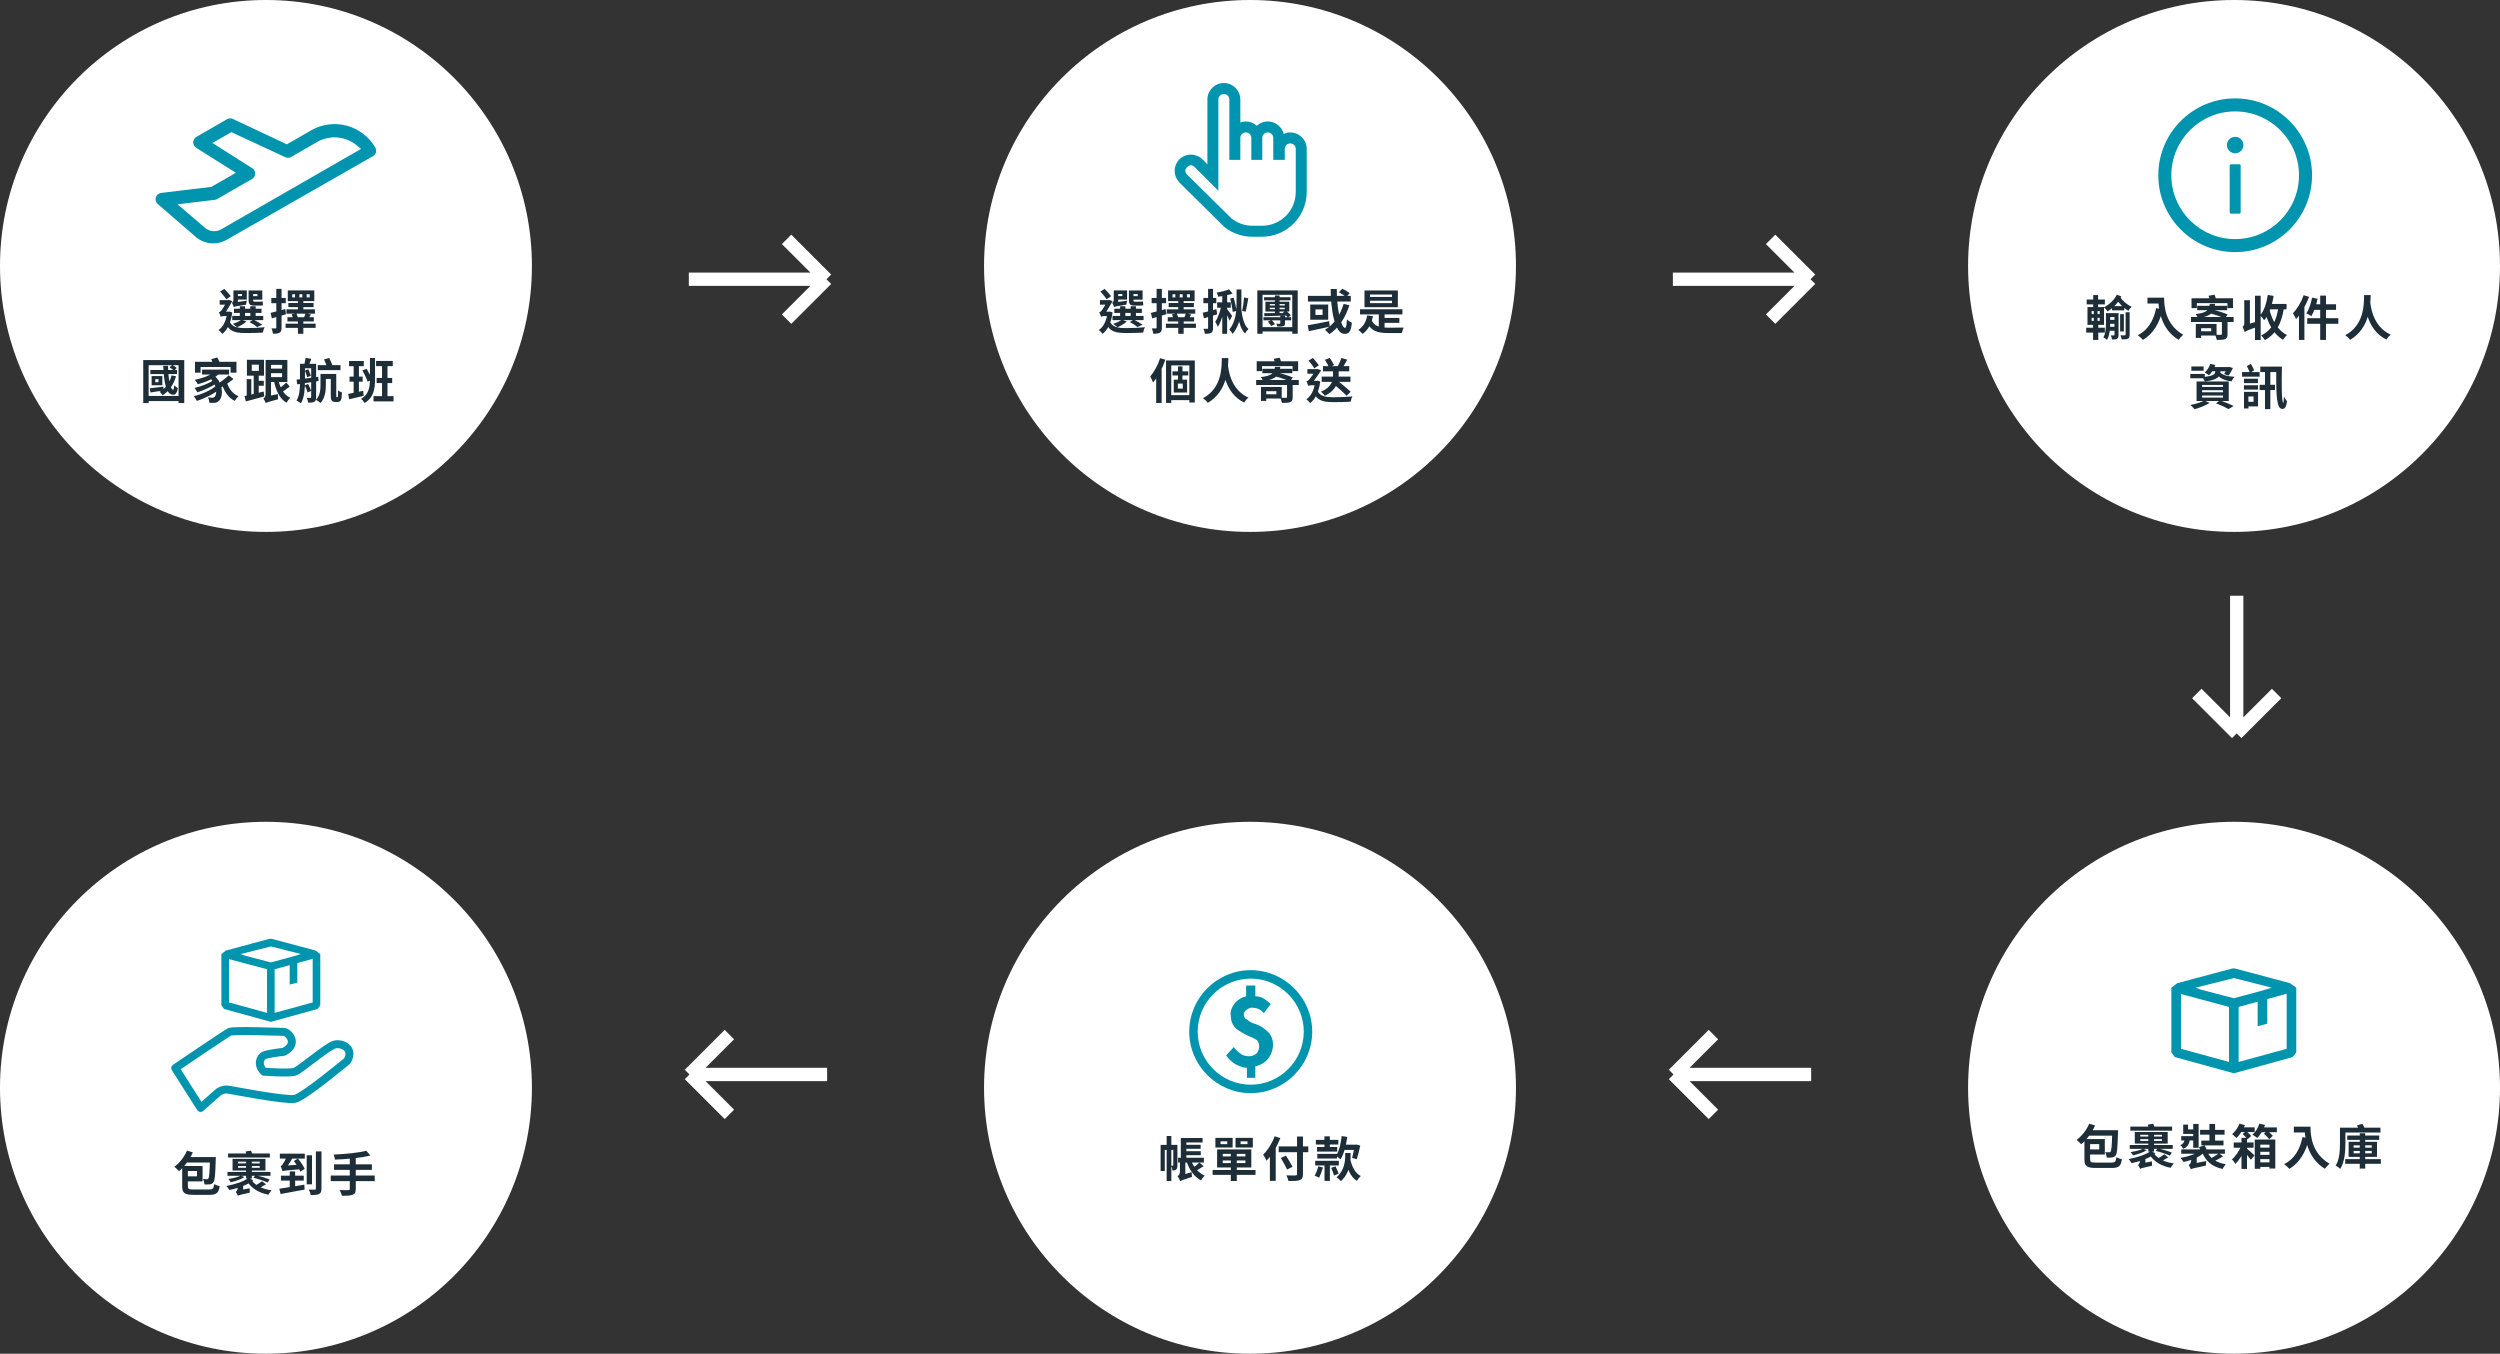 <svg width="940" height="509" viewBox="0 0 940 509" fill="none" xmlns="http://www.w3.org/2000/svg">
<rect x="0" y="0" width="940" height="509" fill="#333333" stroke="none"/>
<path d="M259 104.998H310.756M310.756 104.998L295.754 90M310.756 104.998L295.754 120" stroke="white" stroke-width="5"/>
<path d="M629 104.998H680.756M680.756 104.998L665.754 90M680.756 104.998L665.754 120" stroke="white" stroke-width="5"/>
<circle cx="470" cy="100" r="100" fill="white"/>
<path d="M418.984 116.096V117.662H429.334V116.096H418.984ZM418.318 118.796V120.362H429.982V118.796H418.318ZM421.162 115.16V119.678H423.142V115.16H421.162ZM425.122 115.16V119.678H427.12V115.16H425.122ZM424.834 121.1C425.896 121.64 427.066 122.414 427.696 122.972L429.622 122.09C428.83 121.514 427.426 120.74 426.238 120.164L424.834 121.1ZM421.792 120.218C421.036 120.812 419.758 121.388 418.534 121.766C419.002 122.054 419.758 122.684 420.136 123.044C421.342 122.54 422.782 121.73 423.682 120.884L421.792 120.218ZM419.578 109.202V110.534H421.99V111.326H419.578V112.658H423.79V109.202H419.578ZM425.284 109.22V110.552H427.786V111.344H425.284V112.676H429.622V109.22H425.284ZM424.474 109.22V112.73C424.474 114.296 424.87 114.908 426.508 114.908C426.832 114.908 428.182 114.908 428.542 114.908C429.046 114.908 429.586 114.872 429.892 114.782C429.82 114.386 429.784 113.774 429.748 113.324C429.424 113.414 428.848 113.432 428.488 113.432C428.164 113.432 426.94 113.432 426.616 113.432C426.238 113.432 426.184 113.252 426.184 112.766V109.22H424.474ZM418.876 115.43C419.236 115.25 419.848 115.142 423.52 114.548C423.556 114.188 423.682 113.486 423.826 113.054L419.56 113.648L418.804 114.152L418.876 115.43ZM418.876 115.43C418.876 114.872 420.442 114.026 420.442 114.026V109.202H418.768V112.676C418.768 113.378 418.48 113.684 418.192 113.846C418.444 114.224 418.786 114.998 418.876 115.43ZM413.764 109.616C414.592 110.516 415.636 111.776 416.122 112.532L417.778 111.344C417.238 110.624 416.212 109.49 415.348 108.626L413.764 109.616ZM413.584 112.838V114.566H416.896V112.838H413.584ZM417.202 120.632L415.762 121.208C417.094 124.664 419.326 125.222 423.52 125.222C425.644 125.222 427.948 125.168 429.82 125.06C429.928 124.466 430.216 123.494 430.522 123.044C428.47 123.242 425.5 123.368 423.556 123.368C420.298 123.35 418.174 123.062 417.202 120.632ZM416.446 117.176V117.5C416.05 120.614 414.934 122.882 413.17 124.088C413.584 124.376 414.286 125.096 414.574 125.528C416.464 124.106 417.796 121.424 418.336 117.5L417.31 117.14L416.968 117.176H416.446ZM413.998 119.138C414.142 118.976 414.664 118.85 415.06 118.85H417.04V117.176H414.754L413.998 117.59V119.138ZM413.998 119.138C413.998 118.652 415.42 117.95 415.42 117.95C416.302 116.798 417.634 114.476 418.336 113.234L417.022 112.73L416.5 112.946V113C415.996 113.972 414.628 116.33 414.178 116.816C413.872 117.194 413.602 117.32 413.314 117.41C413.512 117.77 413.89 118.688 413.998 119.138ZM446.296 110.642H447.43V111.812H446.296V110.642ZM443.578 110.642H444.676V111.812H443.578V110.642ZM440.878 110.642H441.94V111.812H440.878V110.642ZM439.204 109.202V113.234H449.176V109.202H439.204ZM439.42 113.936V115.484H448.906V113.936H439.42ZM438.7 116.312V117.932H449.41V116.312H438.7ZM439.078 119.264V120.866H448.996V119.264H439.078ZM438.376 121.694V123.278H449.68V121.694H438.376ZM443.02 112.838V117.014H445.054V112.838H443.02ZM443.02 120.038V125.51H445.054V120.038H443.02ZM440.68 118.202C440.878 118.688 441.076 119.354 441.148 119.786L442.984 119.336C442.894 118.94 442.642 118.31 442.444 117.824L440.68 118.202ZM445.918 117.77C445.756 118.31 445.45 119.084 445.198 119.642L446.8 120.092C447.106 119.606 447.484 118.94 447.898 118.238L445.918 117.77ZM432.742 117.644L433.21 119.714C434.776 119.264 436.72 118.706 438.538 118.148L438.268 116.204C436.252 116.762 434.164 117.32 432.742 117.644ZM433.012 112.028V114.008H438.448V112.028H433.012ZM434.884 108.626V123.206C434.884 123.44 434.794 123.494 434.578 123.494C434.362 123.512 433.732 123.512 433.084 123.476C433.336 124.07 433.588 124.952 433.642 125.492C434.812 125.492 435.586 125.42 436.126 125.078C436.684 124.754 436.864 124.196 436.864 123.206V108.626H434.884ZM457.642 113.684V115.7H462.772V113.684H457.642ZM459.568 110.12V125.51H461.404V110.12H459.568ZM462.106 108.788C460.954 109.292 459.118 109.742 457.48 109.994C457.714 110.426 457.966 111.128 458.038 111.56C459.802 111.344 461.854 110.984 463.456 110.39L462.106 108.788ZM459.28 114.62C458.92 116.78 457.966 119.462 456.922 120.992C457.246 121.496 457.714 122.306 457.894 122.9C459.118 121.1 460.072 117.716 460.54 114.998L459.28 114.62ZM461.332 116.114L460.63 117.086C461.044 117.824 461.998 119.642 462.358 120.596L463.276 118.778C463.006 118.382 461.674 116.51 461.332 116.114ZM467.758 111.866C467.65 113.378 467.344 115.556 467.056 116.888L468.37 117.194C468.712 115.916 469.072 113.864 469.36 112.154L467.758 111.866ZM464.95 108.842V113.63C464.95 116.852 464.68 120.92 462.214 123.962C462.61 124.286 463.204 125.06 463.474 125.528C466.444 122 466.768 117.41 466.768 113.63V108.842H464.95ZM466.624 114.926L465.148 115.052C465.454 119.498 466.066 123.386 468.118 125.384C468.388 124.862 469.018 124.07 469.432 123.71C467.56 122.162 466.93 118.652 466.624 114.926ZM462.556 112.244C462.952 113.882 463.384 116.06 463.528 117.302L464.968 116.852C464.788 115.646 464.302 113.54 463.87 111.92L462.556 112.244ZM452.206 117.608L452.692 119.678C454.15 119.246 455.968 118.706 457.66 118.184L457.372 116.24C455.5 116.762 453.538 117.302 452.206 117.608ZM452.476 112.028V114.008H457.336V112.028H452.476ZM454.24 108.608V123.332C454.24 123.566 454.168 123.638 453.952 123.638C453.754 123.656 453.124 123.656 452.494 123.638C452.746 124.16 452.98 125.006 453.034 125.51C454.15 125.51 454.906 125.438 455.41 125.132C455.932 124.808 456.094 124.286 456.094 123.35V108.608H454.24ZM475.288 111.74V112.928H485.242V111.74H475.288ZM475.054 119.264V120.434H485.494V119.264H475.054ZM476.728 120.956C477.196 121.46 477.718 122.144 477.952 122.594L479.392 121.874C479.14 121.424 478.564 120.758 478.078 120.308L476.728 120.956ZM477.43 115.7H483.064V116.258H477.43V115.7ZM477.43 114.332H483.064V114.854H477.43V114.332ZM475.792 113.45V117.14H484.774V113.45H475.792ZM481.39 118.742V121.496C481.39 121.658 481.318 121.712 481.156 121.712C480.976 121.73 480.364 121.73 479.86 121.712C480.022 122.018 480.22 122.414 480.292 122.81C481.3 122.81 482.02 122.81 482.506 122.648C483.028 122.486 483.172 122.27 483.172 121.568V118.742H481.39ZM475.342 117.734L475.414 118.886C477.736 118.85 480.958 118.76 484.072 118.652L484.126 117.698C480.886 117.734 477.556 117.752 475.342 117.734ZM482.38 117.554C483.028 118.058 483.838 118.85 484.234 119.39L485.368 118.544C484.972 118.058 484.162 117.32 483.46 116.834L482.38 117.554ZM479.356 111.092V118.184L481.12 118.112V111.092H479.356ZM472.75 109.202V125.51H474.712V110.84H485.89V125.474H487.942V109.202H472.75ZM473.704 122.99V124.628H486.718V122.99H473.704ZM500.332 108.662C500.386 116.582 501.844 125.546 505.552 125.546C507.226 125.546 507.964 124.736 508.306 121.334C507.694 121.1 506.92 120.578 506.434 120.056C506.344 122.324 506.146 123.278 505.75 123.278C504.22 123.278 502.528 115.772 502.636 108.662H500.332ZM503.428 109.886C504.382 110.39 505.57 111.164 506.128 111.722L507.478 110.264C506.884 109.706 505.66 108.986 504.706 108.572L503.428 109.886ZM505.192 114.26C503.932 118.562 501.556 122.018 498.172 123.998C498.658 124.376 499.522 125.222 499.864 125.654C503.302 123.332 505.876 119.534 507.37 114.764L505.192 114.26ZM491.782 111.254V113.378H507.892V111.254H491.782ZM491.71 122.306L492.106 124.538C494.302 124.07 497.254 123.44 499.954 122.828L499.774 120.758C496.876 121.37 493.744 121.964 491.71 122.306ZM494.608 116.33H497.29V118.418H494.608V116.33ZM492.646 114.512V120.218H499.396V114.512H492.646ZM511.372 116.294V118.202H527.32V116.294H511.372ZM519.436 119.552V121.406H526.168V119.552H519.436ZM518.428 117.266V123.926H520.606V117.266H518.428ZM515.638 120.146L513.856 120.722C515.332 124.484 517.798 125.222 521.938 125.222H527.086C527.194 124.592 527.518 123.638 527.824 123.17C526.528 123.206 523.054 123.224 522.064 123.206C518.914 123.188 516.628 122.774 515.638 120.146ZM514.072 118.58C513.658 120.992 512.56 122.9 510.724 124.034C511.192 124.358 512.02 125.15 512.344 125.546C514.342 124.124 515.638 121.856 516.232 118.886L514.072 118.58ZM515.134 113.072H523.396V113.972H515.134V113.072ZM515.134 110.75H523.396V111.65H515.134V110.75ZM513.046 109.22V115.502H525.592V109.22H513.046ZM438.43 135.526V151.492H440.392V137.398H447.196V151.348H449.248V135.526H438.43ZM440.86 139.612V141.178H446.782V139.612H440.86ZM439.438 148.558V150.448H448.186V148.558H439.438ZM442.93 137.776V143.554H444.604V137.776H442.93ZM442.876 144.238H444.712V146.11H442.876V144.238ZM441.328 142.744V147.604H446.35V142.744H441.328ZM436.198 134.662C435.388 137.236 434.002 139.828 432.49 141.484C432.832 142.042 433.372 143.302 433.534 143.824C435.406 141.7 437.134 138.37 438.178 135.256L436.198 134.662ZM434.722 139.594V151.528H436.774V137.578L436.756 137.56L434.722 139.594ZM459.406 134.626C459.316 137.704 459.658 145.786 452.332 149.728C453.034 150.214 453.736 150.898 454.132 151.474C461.656 147.046 461.764 138.352 461.872 134.626H459.406ZM461.674 136.822L459.586 137.056C459.856 138.856 460.45 147.856 467.83 151.366C468.154 150.754 468.766 150.016 469.414 149.512C462.394 146.38 461.818 138.28 461.674 136.822ZM472.516 135.832V139.54H474.514V137.668H486.016V139.54H488.104V135.832H472.516ZM474.64 138.658V140.332H485.908V138.658H474.64ZM479.374 137.938C479.122 140.206 478.438 141.268 474.046 141.79C474.388 142.168 474.82 142.87 474.964 143.338C480.022 142.6 481.048 140.998 481.39 137.938H479.374ZM479.086 141.43C481.084 141.88 483.712 142.762 485.008 143.464L486.106 141.952C484.702 141.268 482.056 140.476 480.13 140.098L479.086 141.43ZM472.318 142.87V144.76H488.338V142.87H472.318ZM483.928 144.184V149.278C483.928 149.512 483.838 149.566 483.55 149.584C483.262 149.584 482.236 149.584 481.372 149.548C481.624 150.106 481.912 150.916 482.002 151.492C483.37 151.492 484.396 151.492 485.116 151.204C485.854 150.898 486.052 150.376 486.052 149.332V144.184H483.928ZM474.118 145.498V150.754H476.116V145.498H474.118ZM475.504 145.498V147.1H479.914V148.252H475.504V149.836H481.93V145.498H475.504ZM478.924 134.896C479.158 135.49 479.392 136.282 479.446 136.804L481.75 136.336C481.66 135.832 481.426 135.04 481.138 134.5L478.924 134.896ZM496.948 141.592V143.572H507.766V141.592H496.948ZM497.434 137.668V139.63H507.316V137.668H497.434ZM501.214 138.712V141.106C501.214 142.852 500.926 145.48 496.678 147.298C497.182 147.676 497.866 148.36 498.154 148.81C502.6 146.596 503.338 143.41 503.338 141.124V138.712H501.214ZM504.382 134.59C504.022 135.688 503.338 137.2 502.762 138.172L504.49 138.766C505.102 137.884 505.876 136.516 506.56 135.238L504.382 134.59ZM498.172 135.274C498.694 136.156 499.378 137.362 499.702 138.082L501.628 137.272C501.268 136.57 500.53 135.418 500.008 134.59L498.172 135.274ZM501.16 144.13C502.852 145.57 505.228 147.604 506.344 148.828L507.856 147.298C506.65 146.128 504.202 144.184 502.564 142.834L501.16 144.13ZM492.016 135.562C492.772 136.462 493.744 137.722 494.194 138.496L495.886 137.344C495.4 136.606 494.446 135.472 493.636 134.608L492.016 135.562ZM491.584 138.802V140.53H495.382V138.802H491.584ZM495.238 146.632L493.798 147.208C495.13 150.664 497.362 151.204 501.538 151.204C503.644 151.204 505.948 151.168 507.838 151.042C507.946 150.466 508.216 149.494 508.522 149.062C506.47 149.26 503.5 149.368 501.574 149.368C498.316 149.35 496.192 149.062 495.238 146.632ZM494.518 143.176V143.5C494.122 146.65 492.988 148.918 491.206 150.124C491.62 150.412 492.322 151.15 492.61 151.564C494.518 150.142 495.886 147.442 496.408 143.5L495.508 143.14L495.166 143.176H494.518ZM491.926 145.138C492.07 144.976 492.592 144.85 493.024 144.85H495.346V143.176H492.7L491.926 143.59V145.138ZM491.926 145.138C491.926 144.652 493.366 143.95 493.366 143.95C494.374 142.78 495.922 140.548 496.75 139.306L495.436 138.712L494.896 138.946V139C494.284 139.99 492.682 142.294 492.16 142.798C491.818 143.176 491.53 143.302 491.224 143.374C491.422 143.77 491.8 144.688 491.926 145.138Z" fill="#1E2E38"/>
<path d="M460.171 31.214C456.775 31.214 453.977 34.011 453.977 37.407V61.794L452.623 60.374L452.107 59.922C450.959 58.778 449.404 58.137 447.784 58.137C446.164 58.137 444.609 58.778 443.461 59.922C442.318 61.07 441.676 62.624 441.676 64.244C441.676 65.865 442.318 67.419 443.461 68.567V68.631L460.365 85.341L460.493 85.405L460.557 85.535C463.527 87.787 467.151 89.009 470.879 89.017H474.429C476.65 89.022 478.85 88.588 480.903 87.74C482.956 86.892 484.821 85.647 486.391 84.077C487.962 82.506 489.207 80.641 490.054 78.588C490.902 76.535 491.336 74.335 491.331 72.114V55.987C491.331 52.591 488.531 49.794 485.137 49.794C484.258 49.794 483.445 50.035 482.685 50.374C482.008 47.69 479.566 45.665 476.686 45.665C475.104 45.665 473.653 46.284 472.557 47.277C471.428 46.246 469.957 45.671 468.428 45.665C467.723 45.673 467.024 45.805 466.364 46.053V37.407C466.364 34.011 463.566 31.214 460.171 31.214ZM460.171 35.343C461.316 35.343 462.235 36.261 462.235 37.407V60.116H466.364V51.858C466.364 50.712 467.282 49.794 468.428 49.794C469.574 49.794 470.493 50.712 470.493 51.858V60.116H474.621V51.858C474.621 50.712 475.54 49.794 476.686 49.794C477.832 49.794 478.75 50.712 478.75 51.858V60.116H483.073V55.987C483.073 54.841 483.992 53.922 485.137 53.922C486.281 53.922 487.202 54.841 487.202 55.987V72.116C487.202 79.267 481.581 84.888 474.427 84.888H470.881C467.856 84.888 465.243 83.809 463.073 82.178L446.364 65.663C445.445 64.744 445.445 63.743 446.364 62.824C447.284 61.905 448.284 61.905 449.202 62.824L458.106 71.728V37.407C458.106 36.261 459.025 35.343 460.171 35.343Z" fill="#0094AE"/>
<circle cx="100" cy="100" r="100" fill="white"/>
<path d="M87.984 116.096V117.662H98.334V116.096H87.984ZM87.318 118.796V120.362H98.982V118.796H87.318ZM90.162 115.16V119.678H92.142V115.16H90.162ZM94.122 115.16V119.678H96.12V115.16H94.122ZM93.834 121.1C94.896 121.64 96.066 122.414 96.696 122.972L98.622 122.09C97.83 121.514 96.426 120.74 95.238 120.164L93.834 121.1ZM90.792 120.218C90.036 120.812 88.758 121.388 87.534 121.766C88.002 122.054 88.758 122.684 89.136 123.044C90.342 122.54 91.782 121.73 92.682 120.884L90.792 120.218ZM88.578 109.202V110.534H90.99V111.326H88.578V112.658H92.79V109.202H88.578ZM94.284 109.22V110.552H96.786V111.344H94.284V112.676H98.622V109.22H94.284ZM93.474 109.22V112.73C93.474 114.296 93.87 114.908 95.508 114.908C95.832 114.908 97.182 114.908 97.542 114.908C98.046 114.908 98.586 114.872 98.892 114.782C98.82 114.386 98.784 113.774 98.748 113.324C98.424 113.414 97.848 113.432 97.488 113.432C97.164 113.432 95.94 113.432 95.616 113.432C95.238 113.432 95.184 113.252 95.184 112.766V109.22H93.474ZM87.876 115.43C88.236 115.25 88.848 115.142 92.52 114.548C92.556 114.188 92.682 113.486 92.826 113.054L88.56 113.648L87.804 114.152L87.876 115.43ZM87.876 115.43C87.876 114.872 89.442 114.026 89.442 114.026V109.202H87.768V112.676C87.768 113.378 87.48 113.684 87.192 113.846C87.444 114.224 87.786 114.998 87.876 115.43ZM82.764 109.616C83.592 110.516 84.636 111.776 85.122 112.532L86.778 111.344C86.238 110.624 85.212 109.49 84.348 108.626L82.764 109.616ZM82.584 112.838V114.566H85.896V112.838H82.584ZM86.202 120.632L84.762 121.208C86.094 124.664 88.326 125.222 92.52 125.222C94.644 125.222 96.948 125.168 98.82 125.06C98.928 124.466 99.216 123.494 99.522 123.044C97.47 123.242 94.5 123.368 92.556 123.368C89.298 123.35 87.174 123.062 86.202 120.632ZM85.446 117.176V117.5C85.05 120.614 83.934 122.882 82.17 124.088C82.584 124.376 83.286 125.096 83.574 125.528C85.464 124.106 86.796 121.424 87.336 117.5L86.31 117.14L85.968 117.176H85.446ZM82.998 119.138C83.142 118.976 83.664 118.85 84.06 118.85H86.04V117.176H83.754L82.998 117.59V119.138ZM82.998 119.138C82.998 118.652 84.42 117.95 84.42 117.95C85.302 116.798 86.634 114.476 87.336 113.234L86.022 112.73L85.5 112.946V113C84.996 113.972 83.628 116.33 83.178 116.816C82.872 117.194 82.602 117.32 82.314 117.41C82.512 117.77 82.89 118.688 82.998 119.138ZM115.296 110.642H116.43V111.812H115.296V110.642ZM112.578 110.642H113.676V111.812H112.578V110.642ZM109.878 110.642H110.94V111.812H109.878V110.642ZM108.204 109.202V113.234H118.176V109.202H108.204ZM108.42 113.936V115.484H117.906V113.936H108.42ZM107.7 116.312V117.932H118.41V116.312H107.7ZM108.078 119.264V120.866H117.996V119.264H108.078ZM107.376 121.694V123.278H118.68V121.694H107.376ZM112.02 112.838V117.014H114.054V112.838H112.02ZM112.02 120.038V125.51H114.054V120.038H112.02ZM109.68 118.202C109.878 118.688 110.076 119.354 110.148 119.786L111.984 119.336C111.894 118.94 111.642 118.31 111.444 117.824L109.68 118.202ZM114.918 117.77C114.756 118.31 114.45 119.084 114.198 119.642L115.8 120.092C116.106 119.606 116.484 118.94 116.898 118.238L114.918 117.77ZM101.742 117.644L102.21 119.714C103.776 119.264 105.72 118.706 107.538 118.148L107.268 116.204C105.252 116.762 103.164 117.32 101.742 117.644ZM102.012 112.028V114.008H107.448V112.028H102.012ZM103.884 108.626V123.206C103.884 123.44 103.794 123.494 103.578 123.494C103.362 123.512 102.732 123.512 102.084 123.476C102.336 124.07 102.588 124.952 102.642 125.492C103.812 125.492 104.586 125.42 105.126 125.078C105.684 124.754 105.864 124.196 105.864 123.206V108.626H103.884ZM56.538 139.126V140.638H66.582V139.126H56.538ZM63.774 138.154C64.368 138.496 65.088 139 65.448 139.396L66.438 138.37C66.078 137.974 65.34 137.506 64.728 137.218L63.774 138.154ZM64.512 141.142C63.81 143.896 62.262 146.038 60.012 147.316C60.372 147.604 60.966 148.288 61.182 148.612C63.54 147.1 65.286 144.652 66.186 141.466L64.512 141.142ZM56.34 146.002L56.538 147.568C57.978 147.352 59.742 147.082 61.488 146.812L61.434 145.372C59.544 145.624 57.654 145.858 56.34 146.002ZM58.392 142.564H59.598V143.716H58.392V142.564ZM57.006 141.412V144.85H61.038V141.412H57.006ZM61.362 137.578C61.632 142.762 62.172 147.55 64.422 148.27C65.61 148.81 66.582 148.126 66.852 145.894C66.492 145.714 65.844 145.21 65.52 144.868C65.43 145.93 65.286 146.632 65.088 146.578C63.9 146.29 63.288 142.06 63.162 137.578H61.362ZM53.856 135.382V151.564H55.89V137.326H67.14V151.564H69.282V135.382H53.856ZM55.134 148.882V150.808H68.31V148.882H55.134ZM73.32 136.03V140.134H75.426V137.992H86.694V140.134H88.908V136.03H73.32ZM75.966 138.982V140.818H86.118V138.982H75.966ZM78.864 142.114C81.744 144.508 81.618 148.288 80.772 149.098C80.52 149.458 80.232 149.53 79.8 149.53C79.386 149.53 78.81 149.512 78.162 149.44C78.54 150.034 78.72 150.88 78.756 151.474C79.278 151.492 79.818 151.51 80.214 151.492C81.15 151.492 81.726 151.294 82.356 150.664C83.976 149.296 84.084 144.112 80.52 141.214L78.864 142.114ZM80.79 139.612C79.224 141.124 76.146 142.222 73.284 142.798C73.626 143.212 74.184 144.076 74.382 144.49C77.388 143.68 80.664 142.294 82.572 140.35L80.79 139.612ZM80.052 143.068C78.54 144.166 75.444 145.354 73.14 145.858C73.518 146.308 73.968 147.028 74.202 147.514C76.542 146.776 79.674 145.372 81.42 144.094L80.052 143.068ZM81.114 145.138C79.368 146.704 75.804 148.306 72.888 148.954C73.302 149.44 73.752 150.214 74.004 150.754C76.938 149.836 80.592 148.036 82.608 146.254L81.114 145.138ZM85.434 144.112L83.526 144.544C84.39 147.37 85.884 149.584 88.278 150.736C88.566 150.178 89.214 149.368 89.682 148.972C87.576 148.108 86.136 146.272 85.434 144.112ZM86.01 141.106C84.768 142.33 82.716 143.842 81.168 144.742L82.572 145.984C84.138 145.156 86.172 143.788 87.792 142.528L86.01 141.106ZM79.422 135.058C79.782 135.76 80.124 136.714 80.25 137.326L82.662 136.588C82.518 135.976 82.086 135.076 81.708 134.41L79.422 135.058ZM94.674 137.11H97.32V139.45H94.674V137.11ZM92.838 135.292V141.25H99.264V135.292H92.838ZM95.394 140.548V148.594H97.284V140.548H95.394ZM92.766 142.564V149.116H94.494V142.564H92.766ZM91.938 148.9L92.424 150.934C94.386 150.412 96.96 149.728 99.372 149.062L99.138 147.208C96.528 147.874 93.756 148.522 91.938 148.9ZM96.132 143.176V145.048H99.192V143.176H96.132ZM101.082 135.346V137.2H106.068V141.79H101.082V143.644H108.048V135.346H101.082ZM101.046 138.586V140.332H106.86V138.586H101.046ZM104.574 142.528L102.918 142.852C103.692 146.74 105.042 149.854 107.724 151.438C108.03 150.844 108.66 149.998 109.11 149.584C106.626 148.36 105.24 145.714 104.574 142.528ZM107.616 143.806C106.914 144.58 105.69 145.606 104.844 146.164L105.924 147.496C106.806 146.974 107.976 146.11 108.93 145.336L107.616 143.806ZM99.93 151.564C100.362 151.276 101.046 151.024 104.574 150.124C104.502 149.656 104.466 148.774 104.484 148.162L100.614 149.008L99.75 149.692L99.93 151.564ZM99.93 151.564C99.93 150.808 101.91 149.656 101.91 149.656V135.346H99.858V148.324C99.858 149.134 99.39 149.638 99.012 149.872C99.318 150.25 99.786 151.078 99.93 151.564ZM119.484 137.29V139.18H128.034V137.29H119.484ZM121.59 140.602V142.474H125.55V140.602H121.59ZM120.51 140.602V144.652C120.51 146.47 120.366 148.738 118.8 150.34C119.268 150.556 120.132 151.186 120.492 151.528C122.238 149.746 122.526 146.866 122.526 144.706V140.602H120.51ZM124.38 140.602V148.612C124.38 149.944 124.506 150.358 124.794 150.682C125.1 151.006 125.55 151.15 125.982 151.15C126.216 151.15 126.558 151.15 126.828 151.15C127.188 151.15 127.584 151.078 127.818 150.862C128.088 150.682 128.268 150.358 128.376 149.944C128.466 149.512 128.538 148.432 128.556 147.55C128.088 147.406 127.476 147.1 127.116 146.776C127.116 147.676 127.098 148.396 127.08 148.72C127.062 149.044 127.026 149.188 126.972 149.242C126.936 149.314 126.864 149.332 126.792 149.332C126.738 149.332 126.666 149.332 126.612 149.332C126.54 149.332 126.486 149.314 126.45 149.242C126.432 149.17 126.432 148.954 126.432 148.558V140.602H124.38ZM121.842 135.13C122.346 136.156 122.85 137.524 123.012 138.37L125.064 137.794C124.884 136.912 124.326 135.598 123.786 134.608L121.842 135.13ZM113.634 136.786V138.46H117.432V136.786H113.634ZM117 136.786V149.314C117 149.53 116.928 149.602 116.73 149.602C116.514 149.602 115.92 149.62 115.326 149.584C115.578 150.07 115.83 150.898 115.884 151.42C116.946 151.42 117.648 151.366 118.188 151.06C118.728 150.736 118.872 150.214 118.872 149.35V136.786H117ZM112.788 136.786V143.554C112.788 145.804 112.698 148.666 111.492 150.61C111.942 150.808 112.788 151.348 113.13 151.672C114.462 149.53 114.66 146.074 114.66 143.554V136.786H112.788ZM114.624 139.36C114.966 140.134 115.362 141.178 115.524 141.862L116.874 141.286C116.694 140.638 116.298 139.63 115.92 138.856L114.624 139.36ZM114.894 134.572C114.786 135.4 114.552 136.534 114.336 137.326L116.028 137.704C116.316 137.002 116.694 135.958 117.054 134.914L114.894 134.572ZM114.57 144.904C114.984 145.732 115.47 146.848 115.668 147.568L117.018 146.956C116.784 146.272 116.28 145.192 115.848 144.364L114.57 144.904ZM111.51 142.744L111.744 144.526C113.958 144.184 116.964 143.716 119.79 143.266L119.664 141.664C116.676 142.078 113.562 142.528 111.51 142.744ZM141.396 135.706V137.668H147.678V135.706H141.396ZM140.442 148.936V150.934H147.966V148.936H140.442ZM141.612 142.114V144.04H147.462V142.114H141.612ZM143.646 136.498V149.944H145.698V136.498H143.646ZM139.092 134.608V142.438C139.092 145.498 138.732 148.216 135.78 149.98C136.212 150.322 136.86 151.06 137.112 151.528C140.568 149.422 141.018 146.146 141.018 142.438V134.608H139.092ZM131.244 135.724V137.686H136.788V135.724H131.244ZM131.424 141.592V143.518H136.356V141.592H131.424ZM130.92 148.108L131.298 150.124C132.882 149.746 134.88 149.296 136.752 148.828L136.554 146.938C134.502 147.388 132.378 147.856 130.92 148.108ZM132.972 136.516V148.486L134.952 148.162V136.516H132.972ZM136.266 139.27C137.004 140.602 137.868 142.366 138.246 143.5L139.902 142.744C139.488 141.646 138.624 139.972 137.85 138.658L136.266 139.27Z" fill="#1E2E38"/>
<path d="M141.77 55.124C142.169 55.856 142.282 56.71 142.089 57.521C141.97 57.925 141.771 58.3 141.505 58.625C141.235 58.955 140.901 59.225 140.523 59.422L140.509 59.429L140.496 59.436L85.565 90.831C85.564 90.831 85.564 90.832 85.564 90.832C83.523 91.987 81.165 92.456 78.838 92.167C76.511 91.879 74.338 90.849 72.641 89.229L72.628 89.216L72.614 89.204L58.841 77.299L58.84 77.299C58.38 76.902 58.044 76.38 57.875 75.796C57.705 75.212 57.709 74.591 57.885 74.009C58.061 73.427 58.403 72.909 58.868 72.517C59.333 72.126 59.901 71.878 60.504 71.803C60.505 71.803 60.505 71.803 60.505 71.803L79.1 69.547L79.251 69.528L79.383 69.452L86.153 65.562L87.233 64.941L86.179 64.277L73.345 56.188C73.344 56.187 73.344 56.187 73.343 56.186C72.888 55.894 72.516 55.49 72.263 55.012C72.01 54.533 71.885 53.997 71.9 53.456L71.9 53.454C71.915 52.917 72.066 52.392 72.341 51.93C72.616 51.468 73.005 51.085 73.471 50.816L85.127 44.095C85.569 43.868 86.059 43.75 86.557 43.75C87.06 43.75 87.555 43.871 88.002 44.102L88.014 44.109L88.028 44.115L107.48 53.258L107.834 53.424L108.174 53.228L116.538 48.404L116.541 48.403C118.638 47.183 120.956 46.389 123.361 46.067C125.766 45.745 128.211 45.901 130.555 46.527C132.9 47.152 135.098 48.234 137.023 49.711C138.946 51.185 140.559 53.025 141.77 55.124ZM82.756 85.605L82.762 85.601L82.768 85.598L133.5 56.419L134.445 55.875L133.599 55.187C131.668 53.616 129.309 52.661 126.828 52.447C124.347 52.233 121.86 52.769 119.687 53.986L119.687 53.986L119.679 53.991L109.735 59.74C109.292 59.967 108.802 60.085 108.305 60.085C107.802 60.085 107.307 59.964 106.86 59.733L106.846 59.725L106.831 59.718L87.378 50.692L87.027 50.529L86.69 50.722L82.41 53.173L81.331 53.791L82.382 54.457L95.221 62.588L95.224 62.591C95.681 62.877 96.057 63.275 96.316 63.748C96.574 64.221 96.707 64.751 96.7 65.29C96.692 65.832 96.542 66.363 96.267 66.83C95.992 67.298 95.6 67.686 95.131 67.958C95.13 67.958 95.13 67.958 95.13 67.958L82.059 75.466L82.059 75.466L82.053 75.47C81.687 75.685 81.282 75.823 80.862 75.878C80.861 75.878 80.86 75.878 80.859 75.878L70.244 77.161L68.552 77.366L69.845 78.475L77.212 84.795C77.917 85.511 78.836 85.979 79.83 86.128C80.836 86.279 81.864 86.095 82.756 85.605Z" fill="#0094AE" stroke="white" stroke-width="1.5"/>
<circle cx="840" cy="100" r="100" fill="white"/>
<path d="M794.124 115.096V116.68H798.714V115.096H794.124ZM792.666 120.28V121.756H795.474V120.28H792.666ZM792.648 122.872V124.348H795.474V122.872H792.648ZM797.166 118.102V124.636H798.57V118.102H797.166ZM795.042 117.742V125.896C795.042 126.058 794.988 126.112 794.826 126.112C794.664 126.112 794.16 126.13 793.638 126.094C793.854 126.526 794.088 127.21 794.142 127.66C794.97 127.66 795.564 127.624 796.014 127.372C796.464 127.084 796.572 126.616 796.572 125.914V117.742H795.042ZM799.236 117.4V125.806C799.236 126.004 799.182 126.058 798.966 126.076C798.732 126.094 798.048 126.094 797.292 126.076C797.49 126.508 797.706 127.174 797.76 127.606C798.84 127.606 799.596 127.588 800.1 127.336C800.622 127.066 800.748 126.616 800.748 125.824V117.4H799.236ZM795.924 110.812C794.934 112.828 793.044 114.556 791.082 115.546C791.586 115.96 792.144 116.59 792.432 117.094C794.556 115.798 796.482 113.836 797.634 111.442L795.924 110.812ZM797.112 111.604L795.564 112.162C796.878 114.304 798.354 115.708 800.28 116.896C800.532 116.374 801.054 115.762 801.504 115.366C799.758 114.484 798.282 113.368 797.112 111.604ZM792.72 117.742V119.218H795.528V117.742H792.72ZM791.838 117.742V121.594C791.838 123.214 791.766 125.32 790.866 126.85C791.244 127.03 791.946 127.516 792.234 127.786C793.26 126.094 793.422 123.502 793.422 121.612V117.742H791.838ZM784.584 112.63V114.448H791.424V112.63H784.584ZM784.404 123.232V125.05H791.424V123.232H784.404ZM787.05 110.938V116.212H788.886V110.938H787.05ZM787.266 116.194V121.198H786.996V127.804H788.958V121.198H788.688V116.194H787.266ZM786.456 119.506H789.48V120.64H786.456V119.506ZM786.456 116.968H789.48V118.084H786.456V116.968ZM784.89 115.456V122.152H791.118V115.456H784.89ZM807.45 111.928V114.124H812.544V111.928H807.45ZM811.482 111.928C811.482 115.6 812.274 123.646 819.132 127.768C819.51 127.228 820.374 126.274 820.878 125.878C814.2 121.972 813.714 115.348 813.714 111.928H811.482ZM810.708 115.87C809.736 120.64 807.576 124.132 803.814 126.04C804.372 126.436 805.38 127.336 805.776 127.804C809.538 125.536 811.932 121.666 813.192 116.32L810.708 115.87ZM824.016 112.144V115.852H826.014V113.98H837.516V115.852H839.604V112.144H824.016ZM826.14 114.97V116.644H837.408V114.97H826.14ZM830.874 114.25C830.622 116.518 829.938 117.58 825.546 118.102C825.888 118.48 826.32 119.182 826.464 119.65C831.522 118.912 832.548 117.31 832.89 114.25H830.874ZM830.586 117.742C832.584 118.192 835.212 119.074 836.508 119.776L837.606 118.264C836.202 117.58 833.556 116.788 831.63 116.41L830.586 117.742ZM823.818 119.182V121.072H839.838V119.182H823.818ZM835.428 120.496V125.59C835.428 125.824 835.338 125.878 835.05 125.896C834.762 125.896 833.736 125.896 832.872 125.86C833.124 126.418 833.412 127.228 833.502 127.804C834.87 127.804 835.896 127.804 836.616 127.516C837.354 127.21 837.552 126.688 837.552 125.644V120.496H835.428ZM825.618 121.81V127.066H827.616V121.81H825.618ZM827.004 121.81V123.412H831.414V124.564H827.004V126.148H833.43V121.81H827.004ZM830.424 111.208C830.658 111.802 830.892 112.594 830.946 113.116L833.25 112.648C833.16 112.144 832.926 111.352 832.638 110.812L830.424 111.208ZM852.354 114.268V116.302H859.752V114.268H852.354ZM852.678 110.902C852.228 113.944 851.346 116.806 849.816 118.552C850.284 118.984 851.04 119.974 851.328 120.442C853.146 118.282 854.298 114.88 854.892 111.262L852.678 110.902ZM856.692 115.384C855.972 120.676 854.19 124.222 850.212 126.112C850.662 126.544 851.346 127.444 851.598 127.894C855.846 125.554 857.862 121.594 858.798 115.654L856.692 115.384ZM853.218 116.05L851.472 116.428C852.678 121.486 854.73 125.626 858.42 127.75C858.744 127.192 859.428 126.382 859.896 125.968C856.386 124.222 854.262 120.406 853.218 116.05ZM847.872 111.19V127.84H850.014V111.19H847.872ZM844.002 124.852C844.488 124.474 845.208 124.078 849.456 122.656C849.276 122.206 849.006 121.396 848.88 120.82L844.578 122.098L843.75 122.836L844.002 124.852ZM844.002 124.852C844.002 124.114 845.964 123.178 845.964 123.178V112.864H843.84V121.594C843.84 122.314 843.516 122.692 843.192 122.89C843.498 123.34 843.876 124.312 844.002 124.852ZM872.394 111.154V127.804H874.572V111.154H872.394ZM869.334 111.91C868.92 114.124 868.164 116.41 867.192 117.832C867.714 118.066 868.65 118.552 869.082 118.876C870.036 117.292 870.9 114.772 871.404 112.342L869.334 111.91ZM870.018 114.412L869.496 116.518H878.352V114.412H870.018ZM867.516 119.632V121.756H879.216V119.632H867.516ZM866.184 110.992C865.284 113.566 863.754 116.122 862.152 117.76C862.512 118.282 863.106 119.47 863.304 119.992C865.23 117.922 867.066 114.682 868.218 111.622L866.184 110.992ZM864.402 115.96V127.804H866.454V113.926V113.908L864.402 115.96ZM888.906 110.938C888.816 114.016 889.158 122.098 881.832 126.04C882.534 126.526 883.236 127.21 883.632 127.786C891.156 123.358 891.264 114.664 891.372 110.938H888.906ZM891.174 113.134L889.086 113.368C889.356 115.168 889.95 124.168 897.33 127.678C897.654 127.066 898.266 126.328 898.914 125.824C891.894 122.692 891.318 114.592 891.174 113.134ZM827.994 146.712H835.824V147.486H827.994V146.712ZM827.994 148.71H835.824V149.502H827.994V148.71ZM827.994 144.732H835.824V145.488H827.994V144.732ZM825.906 143.436V150.78H838.002V143.436H825.906ZM833.25 151.662C835.032 152.328 836.886 153.21 837.93 153.804L839.856 152.652C838.632 152.04 836.526 151.176 834.672 150.528L833.25 151.662ZM828.84 150.6C827.616 151.302 825.474 151.932 823.566 152.274C824.052 152.652 824.79 153.444 825.168 153.858C827.004 153.354 829.344 152.454 830.82 151.5L828.84 150.6ZM830.928 138.018V139.584H838.218V138.018H830.928ZM831.072 136.812C830.676 138.036 829.92 139.242 828.966 140.034C829.416 140.286 830.208 140.808 830.568 141.114C831.54 140.214 832.458 138.738 832.962 137.244L831.072 136.812ZM832.908 139.224V139.854C832.908 140.574 832.368 141.456 827.94 141.798C828.318 142.194 828.858 142.932 829.056 143.418C834.15 142.842 834.87 141.258 834.87 139.944V139.224H832.908ZM834.69 139.944L833.178 140.25C834.258 142.068 836.22 143.058 839.028 143.4C839.262 142.86 839.784 142.086 840.198 141.672C837.606 141.546 835.626 141.024 834.69 139.944ZM823.944 137.802V139.386H828.57V137.802H823.944ZM823.548 140.592V142.23H829.002V140.592H823.548ZM837.462 138.018V138.27C837.174 139.044 836.67 139.998 836.256 140.61L837.912 141.24C838.488 140.52 839.118 139.386 839.568 138.378L838.092 137.928L837.786 138.018H837.462ZM843.732 142.41V144.048H848.988V142.41H843.732ZM843.732 144.858V146.478H849.024V144.858H843.732ZM843.012 139.908V141.618H849.618V139.908H843.012ZM844.614 147.342V149.07H847.332V151.086H844.614V152.814H849.024V147.342H844.614ZM843.75 147.342V153.588H845.406V147.342H843.75ZM844.812 137.64C845.226 138.414 845.748 139.512 845.964 140.196L847.566 139.242C847.296 138.576 846.792 137.586 846.342 136.83L844.812 137.64ZM849.618 144.678V146.676H855.396V144.678H849.618ZM855.864 137.838C855.864 145.308 855.666 152.832 857.574 153.606C858.69 154.092 859.608 153.534 859.896 150.888C859.59 150.546 859.068 149.7 858.762 149.142C858.708 150.294 858.618 151.482 858.51 151.446C857.862 151.23 857.844 143.778 858.006 137.838H855.864ZM851.634 139.17V153.822H853.65V139.17H851.634ZM849.87 137.838V139.89H856.854V137.838H849.87Z" fill="#1E2E38"/>
<path d="M840.422 36.994C824.462 36.994 811.52 49.936 811.52 65.896C811.52 81.857 824.462 94.798 840.422 94.798C856.383 94.798 869.324 81.857 869.324 65.896C869.324 49.936 856.383 36.994 840.422 36.994ZM840.422 89.895C827.171 89.895 816.423 79.147 816.423 65.896C816.423 52.645 827.171 41.897 840.422 41.897C853.673 41.897 864.421 52.645 864.421 65.896C864.421 79.147 853.673 89.895 840.422 89.895Z" fill="#0094AE"/>
<path d="M837.326 54.542C837.326 55.363 837.652 56.151 838.233 56.732C838.813 57.312 839.601 57.639 840.422 57.639C841.244 57.639 842.031 57.312 842.612 56.732C843.193 56.151 843.519 55.363 843.519 54.542C843.519 53.721 843.193 52.933 842.612 52.352C842.031 51.772 841.244 51.445 840.422 51.445C839.601 51.445 838.813 51.772 838.233 52.352C837.652 52.933 837.326 53.721 837.326 54.542V54.542ZM841.971 61.767H838.874C838.59 61.767 838.358 62 838.358 62.283V79.831C838.358 80.115 838.59 80.347 838.874 80.347H841.971C842.254 80.347 842.487 80.115 842.487 79.831V62.283C842.487 62 842.254 61.767 841.971 61.767Z" fill="#0094AE"/>
<path d="M841.002 224L841.002 275.756M841.002 275.756L856 260.754M841.002 275.756L826 260.754" stroke="white" stroke-width="5"/>
<path d="M681 404.002L629.244 404.002M629.244 404.002L644.246 419M629.244 404.002L644.246 389" stroke="white" stroke-width="5"/>
<path d="M311 404.002L259.244 404.002M259.244 404.002L274.246 419M259.244 404.002L274.246 389" stroke="white" stroke-width="5"/>
<circle cx="840" cy="409" r="100" fill="white"/>
<path d="M785.544 422.518C784.536 424.912 782.736 427.216 780.792 428.602C781.314 428.98 782.178 429.808 782.556 430.24C784.536 428.602 786.534 425.938 787.758 423.184L785.544 422.518ZM785.472 424.948L784.464 427H794.994V424.948H785.472ZM794.202 424.948V425.362C794.076 430.69 793.914 432.562 793.608 432.994C793.446 433.228 793.284 433.282 793.032 433.264C792.726 433.282 792.168 433.264 791.556 433.21C791.862 433.768 792.096 434.632 792.132 435.244C792.96 435.28 793.716 435.262 794.22 435.19C794.742 435.082 795.156 434.902 795.534 434.362C796.038 433.678 796.2 431.536 796.362 425.848C796.38 425.596 796.398 424.948 796.398 424.948H794.202ZM783.744 428.296V435.964C783.744 438.502 784.716 439.15 788.046 439.15C788.802 439.15 793.122 439.15 793.95 439.15C796.722 439.15 797.46 438.412 797.838 435.874C797.208 435.766 796.29 435.424 795.768 435.118C795.552 436.81 795.3 437.134 793.806 437.134C792.78 437.134 788.928 437.134 788.046 437.134C786.174 437.134 785.886 436.954 785.886 435.928V428.296H783.744ZM784.374 428.296V430.186H789.306V432.184H784.374V434.092H791.412V428.296H784.374ZM807.762 426.01V433.012H809.94V426.01H807.762ZM800.994 423.598V425.128H816.708V423.598H800.994ZM800.778 430.528V431.986H816.942V430.528H800.778ZM809.868 433.642L808.248 434.182C809.85 436.756 812.604 438.412 816.186 439.096C816.438 438.61 816.96 437.836 817.356 437.458C813.954 436.972 811.182 435.658 809.868 433.642ZM808.662 432.778C806.934 434.128 803.64 435.19 800.364 435.82C800.724 436.18 801.246 436.936 801.48 437.35C804.846 436.612 808.356 435.442 810.462 433.66L808.662 432.778ZM813.774 434.038C813 434.632 811.668 435.46 810.678 435.91L811.92 436.936C812.91 436.522 814.206 435.856 815.268 435.172L813.774 434.038ZM804.738 428.314H812.892V428.98H804.738V428.314ZM804.738 426.676H812.892V427.324H804.738V426.676ZM802.686 425.632V430.006H815.052V425.632H802.686ZM807.546 422.86C807.744 423.364 807.996 424.066 808.086 424.498L810.21 424.102C810.066 423.67 809.832 423.022 809.598 422.536L807.546 422.86ZM805.8 431.914C804.738 432.49 802.776 432.922 801.12 433.174C801.39 433.462 801.84 434.128 802.002 434.416C803.766 434.038 805.908 433.318 807.15 432.472L805.8 431.914ZM810.516 432.724C812.298 433.156 814.62 433.93 815.808 434.506L816.636 433.408C815.376 432.85 813.036 432.13 811.308 431.77L810.516 432.724ZM804.684 439.492C804.684 438.826 806.664 437.62 806.664 437.62V435.316H804.594V436.558C804.594 437.404 804.216 437.818 803.874 438.052C804.144 438.34 804.558 439.078 804.684 439.492ZM804.684 439.492C805.062 439.276 805.674 439.096 809.202 438.304C809.13 437.89 809.094 437.17 809.13 436.666L805.332 437.422L804.558 437.998L804.684 439.492ZM826.992 432.688C825.552 433.966 822.654 434.92 819.828 435.352C820.206 435.73 820.728 436.432 820.98 436.882C823.95 436.342 826.92 435.1 828.666 433.408L826.992 432.688ZM829.764 432.724L827.946 433.102C829.296 436.576 831.636 438.646 835.704 439.528C835.938 438.988 836.478 438.178 836.91 437.764C833.184 437.152 830.844 435.424 829.764 432.724ZM834.3 433.624C833.454 434.308 832.014 435.19 830.952 435.712L832.248 436.756C833.328 436.288 834.732 435.532 835.848 434.758L834.3 433.624ZM820.152 432.184V433.804H836.568V432.184H820.152ZM827.226 424.84V426.64H836.442V424.84H827.226ZM827.694 428.854V430.672H836.046V428.854H827.694ZM824.652 422.608V431.572H826.686V422.608H824.652ZM830.736 422.608V429.952H832.878V422.608H830.736ZM820.134 427.18V428.818H825.66V427.18H820.134ZM821.466 427.738C821.394 429.052 821.16 430.006 819.81 430.564C820.206 430.888 820.71 431.536 820.908 431.968C822.87 431.122 823.302 429.7 823.428 427.738H821.466ZM820.89 422.842V426.37H825.444V424.66H822.708V422.842H820.89ZM823.734 439.654C824.148 439.402 824.832 439.222 829.422 438.25C829.404 437.836 829.476 437.062 829.566 436.558L824.436 437.53L823.608 438.142L823.734 439.654ZM823.734 439.654C823.734 438.934 825.966 437.638 825.966 437.638V434.596L823.878 434.614V436.414C823.878 437.332 823.32 437.818 822.924 438.034C823.212 438.394 823.59 439.204 823.734 439.654ZM826.83 431.284C827.172 431.968 827.514 432.868 827.604 433.426L829.854 432.76C829.71 432.184 829.332 431.338 828.954 430.69L826.83 431.284ZM847.788 428.476V439.474H849.876V430.384H853.314V439.366H855.51V428.476H847.788ZM839.868 429.574V431.536H847.338V429.574H839.868ZM848.796 431.5V433.084H854.376V431.5H848.796ZM848.796 434.236V435.838H854.376V434.236H848.796ZM848.796 437.026V438.772H854.376V437.026H848.796ZM842.802 427.828V439.528H844.872V427.828H842.802ZM844.566 431.644L843.414 432.562C844.206 433.39 845.664 435.136 846.312 436.09L847.68 434.416C847.212 433.948 845.178 432.094 844.566 431.644ZM842.766 430.708C842.046 432.58 840.57 434.794 839.202 435.928C839.67 436.342 840.228 437.098 840.516 437.62C841.956 436.18 843.522 433.696 844.332 431.608L842.766 430.708ZM842.118 423.868V425.668H847.752V423.868H842.118ZM849.462 423.904V425.704H856.104V423.904H849.462ZM842.064 422.482C841.47 423.976 840.426 425.47 839.292 426.424C839.742 426.766 840.534 427.522 840.894 427.918C842.1 426.748 843.342 424.894 844.098 423.058L842.064 422.482ZM849.534 422.482C849.03 424.084 848.04 425.668 846.924 426.658C847.428 426.928 848.328 427.522 848.742 427.882C849.876 426.73 851.01 424.876 851.658 422.986L849.534 422.482ZM843.234 426.388C843.882 426.982 844.692 427.828 845.052 428.386L846.456 427.126C846.06 426.586 845.214 425.812 844.548 425.272L843.234 426.388ZM851.244 426.298C851.946 426.928 852.846 427.792 853.242 428.368L854.592 427.072C854.142 426.514 853.206 425.722 852.522 425.146L851.244 426.298ZM862.482 423.616V425.812H867.576V423.616H862.482ZM866.514 423.616C866.514 427.288 867.306 435.334 874.164 439.456C874.542 438.916 875.406 437.962 875.91 437.566C869.232 433.66 868.746 427.036 868.746 423.616H866.514ZM865.74 427.558C864.768 432.328 862.608 435.82 858.846 437.728C859.404 438.124 860.412 439.024 860.808 439.492C864.57 437.224 866.964 433.354 868.224 428.008L865.74 427.558ZM882.558 426.964V428.584H894.582V426.964H882.558ZM881.802 435.838V437.584H895.194V435.838H881.802ZM887.274 426.118V439.402H889.326V426.118H887.274ZM884.952 432.76H891.774V433.66H884.952V432.76ZM884.952 430.654H891.774V431.518H884.952V430.654ZM883.08 429.322V434.974H893.754V429.322H883.08ZM880.83 424.012V425.83H895.05V424.012H880.83ZM879.822 424.012V429.88C879.822 432.436 879.696 435.892 878.22 438.268C878.688 438.484 879.588 439.114 879.948 439.492C881.604 436.9 881.874 432.742 881.874 429.88V424.012H879.822ZM886.212 423.112C886.608 423.832 887.04 424.804 887.184 425.434L889.326 424.804C889.128 424.174 888.714 423.256 888.264 422.572L886.212 423.112Z" fill="#1E2E38"/>
<path fill-rule="evenodd" clip-rule="evenodd" d="M840.314 364.145L861.051 369.672L863.399 371.37V395.72L862.062 397.454L839.916 403.559L817.734 397.454L816.434 395.72V371.37L818.637 369.672L839.338 364.145H840.314ZM839.989 367.757L825.538 371.37L827.525 372.093L839.916 375.344L850.754 372.418L854.186 371.37L839.989 367.757V367.757ZM820.046 394.347L838.11 399.296V378.595L820.046 373.754V394.347ZM841.723 378.595V399.296L859.786 394.347V373.646L852.489 375.644V384.918L848.876 385.857V376.634L841.723 378.595Z" fill="#0094AE"/>
<circle cx="470" cy="409" r="100" fill="white"/>
<path d="M444.742 427.884V429.576H452.176V427.884H444.742ZM444.598 430.44V431.952H451.438V430.44H444.598ZM442.96 435.3V437.118H452.662V435.3H442.96ZM443.986 427.884V436.542H446.074V427.884H443.986ZM450.97 437.118C450.286 437.82 449.098 438.774 448.234 439.314L449.368 440.394C450.286 439.944 451.456 439.188 452.572 438.468L450.97 437.118ZM447.892 436.434L446.2 436.866C447.262 439.908 449.026 442.5 451.564 443.814C451.888 443.256 452.518 442.446 453.004 442.05C450.628 441.024 448.792 438.846 447.892 436.434ZM444.742 432.852V434.364H451.492V432.852H444.742ZM443.77 444.174C444.148 443.886 444.778 443.598 448.198 442.5C448.108 442.068 448.072 441.294 448.072 440.736L444.328 441.816L443.572 442.464L443.77 444.174ZM438.658 427.146V444.048H440.422V427.146H438.658ZM436.39 430.458V440.304H437.956V432.366H442.078V430.458H436.39ZM441.16 430.458V438.108C441.16 438.252 441.124 438.288 441.034 438.306C440.908 438.306 440.656 438.306 440.35 438.288C440.602 438.774 440.818 439.584 440.836 440.106C441.448 440.106 441.862 440.052 442.258 439.728C442.636 439.404 442.708 438.828 442.708 438.18V430.458H441.16ZM443.77 444.174C443.77 443.49 445.678 442.266 445.678 442.266V436.56H443.662V440.646C443.662 441.42 443.14 441.978 442.762 442.23C443.122 442.68 443.608 443.652 443.77 444.174ZM462.784 433.158V444.048H465.034V433.158H462.784ZM459.76 436.344H468.274V437.316H459.76V436.344ZM459.76 433.842H468.274V434.796H459.76V433.842ZM457.636 432.186V438.972H470.488V432.186H457.636ZM455.944 439.908V441.762H472.072V439.908H455.944ZM458.914 429.144H461.452V430.188H458.914V429.144ZM456.988 427.848V431.466H463.468V427.848H456.988ZM466.456 429.144H469.048V430.188H466.456V429.144ZM464.548 427.848V431.466H471.064V427.848H464.548ZM480.79 431.034V433.23H491.914V431.034H480.79ZM487.684 427.344V441.42C487.684 441.834 487.504 441.96 487.054 441.978C486.622 441.996 485.056 441.996 483.652 441.924C483.976 442.5 484.372 443.472 484.48 444.066C486.478 444.084 487.846 444.048 488.728 443.706C489.592 443.382 489.916 442.806 489.916 441.438V427.344H487.684ZM481.6 435.408C482.41 436.794 483.472 438.648 483.94 439.746L485.992 438.702C485.452 437.604 484.318 435.822 483.508 434.508L481.6 435.408ZM477.478 432.438V444.012H479.674V430.296L479.656 430.26L477.478 432.438ZM479.278 427.236C478.306 429.882 476.668 432.51 474.94 434.148C475.336 434.688 475.984 435.876 476.218 436.416C478.252 434.346 480.196 431.052 481.402 427.92L479.278 427.236ZM505.798 433.536V434.382C505.798 436.614 505.528 440.052 502.54 442.644C503.062 442.968 503.818 443.634 504.178 444.12C507.508 441.096 507.832 437.028 507.832 434.436V433.536H505.798ZM507.688 435.714L505.96 436.02C506.644 439.584 507.796 442.536 510.172 444.012C510.496 443.436 511.162 442.608 511.63 442.194C509.47 441.06 508.264 438.558 507.688 435.714ZM494.764 428.586V430.35H503.206V428.586H494.764ZM494.512 436.452V438.216H503.404V436.452H494.512ZM495.196 431.268V433.014H502.792V431.268H495.196ZM495.304 433.86V435.606H502.702V433.86H495.304ZM497.986 427.254V432.402H500.02V427.254H497.986ZM495.664 438.54C495.358 439.764 494.854 441.15 494.314 442.068C494.764 442.23 495.574 442.554 495.988 442.806C496.474 441.834 497.068 440.304 497.428 438.972L495.664 438.54ZM500.524 439.134C500.956 440.052 501.424 441.276 501.604 442.014L503.314 441.294C503.098 440.574 502.576 439.386 502.126 438.522L500.524 439.134ZM504.826 430.404V432.366H509.902V430.404H504.826ZM504.466 427.164C504.16 430.044 503.494 432.888 502.306 434.598C502.792 434.904 503.674 435.552 504.052 435.912C505.312 433.896 506.14 430.746 506.572 427.47L504.466 427.164ZM509.344 430.404V430.728C509.128 432.24 508.732 434.166 508.39 435.354L510.136 435.876C510.604 434.544 511.108 432.51 511.45 430.728L509.974 430.332L509.632 430.404H509.344ZM498.022 437.172V444.03H500.038V437.172H498.022Z" fill="#1E2E38"/>
<path d="M472.006 385.011C470.85 384.722 469.694 384.144 468.827 383.277C467.96 382.988 467.671 382.121 467.671 381.543C467.671 380.965 467.96 380.098 468.538 379.809C469.405 379.231 470.272 378.653 471.139 378.942C472.873 378.942 474.318 379.809 475.185 380.965L477.786 377.497C476.919 376.63 476.052 376.052 475.185 375.474C474.318 374.896 473.162 374.607 472.006 374.607V370.561H468.538V374.607C467.093 374.896 465.648 375.763 464.491 376.919C463.335 378.364 462.468 380.098 462.757 381.832C462.757 383.566 463.335 385.301 464.491 386.457C465.937 387.902 467.96 388.769 469.694 389.636C470.561 389.925 471.717 390.503 472.584 391.081C473.162 391.659 473.451 392.526 473.451 393.393C473.451 394.26 473.162 395.127 472.584 395.994C471.717 396.861 470.561 397.15 469.694 397.15C468.538 397.15 467.093 396.861 466.226 395.994C465.359 395.416 464.491 394.549 463.913 393.682L461.023 396.861C461.89 398.017 462.757 398.884 463.913 399.751C465.359 400.618 467.093 401.485 468.827 401.485V405.243H472.006V400.907C473.74 400.618 475.185 399.751 476.341 398.595C477.786 397.15 478.653 394.838 478.653 392.815C478.653 391.081 478.075 389.058 476.63 387.902C475.185 386.457 473.74 385.59 472.006 385.011V385.011ZM470.272 364.78C457.555 364.78 447.15 375.185 447.15 387.902C447.15 400.618 457.555 411.023 470.272 411.023C482.989 411.023 493.393 400.618 493.393 387.902C493.393 375.185 482.989 364.78 470.272 364.78ZM470.272 407.844C459.289 407.844 450.33 398.884 450.33 387.902C450.33 376.919 459.289 367.959 470.272 367.959C481.254 367.959 490.214 376.919 490.214 387.902C490.214 398.884 481.254 407.844 470.272 407.844V407.844Z" fill="#0094AE"/>
<circle cx="100" cy="409" r="100" fill="white"/>
<path d="M86.324 387.985C84.962 388.666 65.896 401.603 65.896 401.603L75.429 416.584L81.557 411.136C83.192 409.502 85.416 409.548 86.324 409.775C86.324 409.775 107.433 413.86 110.837 413.179C114.242 412.498 130.584 398.88 130.584 398.88C133.308 394.113 128.542 392.07 125.818 392.751C123.094 393.432 112.88 402.284 110.837 402.965C108.795 403.646 99.262 402.965 99.262 402.965C96.538 400.242 97.9 397.518 99.262 396.837C100.351 396.292 104.709 395.702 106.752 395.475C112.744 392.207 108.114 387.985 106.752 387.985C105.39 387.985 87.686 387.304 86.324 387.985Z" stroke="#0094AE" stroke-width="3" stroke-linejoin="round"/>
<path fill-rule="evenodd" clip-rule="evenodd" d="M102.148 353L118.571 357.377L120.43 358.722V378.005L119.372 379.379L101.834 384.214L84.267 379.379L83.237 378.005V358.722L84.982 357.377L101.376 353H102.148ZM101.891 355.861L90.447 358.722L92.02 359.294L101.834 361.869L110.417 359.552L113.135 358.722L101.891 355.861V355.861ZM86.098 376.918L100.403 380.838V364.444L86.098 360.61V376.918ZM103.264 364.444V380.838L117.569 376.918V360.525L111.79 362.107V369.451L108.929 370.195V362.891L103.264 364.444Z" fill="#0094AE"/>
<path d="M70.301 432.628C69.293 435.022 67.493 437.326 65.549 438.712C66.071 439.09 66.935 439.918 67.313 440.35C69.293 438.712 71.291 436.048 72.515 433.294L70.301 432.628ZM70.229 435.058L69.221 437.11H79.751V435.058H70.229ZM78.959 435.058V435.472C78.833 440.8 78.671 442.672 78.365 443.104C78.203 443.338 78.041 443.392 77.789 443.374C77.483 443.392 76.925 443.374 76.313 443.32C76.619 443.878 76.853 444.742 76.889 445.354C77.717 445.39 78.473 445.372 78.977 445.3C79.499 445.192 79.913 445.012 80.291 444.472C80.795 443.788 80.957 441.646 81.119 435.958C81.137 435.706 81.155 435.058 81.155 435.058H78.959ZM68.501 438.406V446.074C68.501 448.612 69.473 449.26 72.803 449.26C73.559 449.26 77.879 449.26 78.707 449.26C81.479 449.26 82.217 448.522 82.595 445.984C81.965 445.876 81.047 445.534 80.525 445.228C80.309 446.92 80.057 447.244 78.563 447.244C77.537 447.244 73.685 447.244 72.803 447.244C70.931 447.244 70.643 447.064 70.643 446.038V438.406H68.501ZM69.131 438.406V440.296H74.063V442.294H69.131V444.202H76.169V438.406H69.131ZM92.519 436.12V443.122H94.697V436.12H92.519ZM85.751 433.708V435.238H101.465V433.708H85.751ZM85.535 440.638V442.096H101.699V440.638H85.535ZM94.625 443.752L93.005 444.292C94.607 446.866 97.361 448.522 100.943 449.206C101.195 448.72 101.717 447.946 102.113 447.568C98.711 447.082 95.939 445.768 94.625 443.752ZM93.419 442.888C91.691 444.238 88.397 445.3 85.121 445.93C85.481 446.29 86.003 447.046 86.237 447.46C89.603 446.722 93.113 445.552 95.219 443.77L93.419 442.888ZM98.531 444.148C97.757 444.742 96.425 445.57 95.435 446.02L96.677 447.046C97.667 446.632 98.963 445.966 100.025 445.282L98.531 444.148ZM89.495 438.424H97.649V439.09H89.495V438.424ZM89.495 436.786H97.649V437.434H89.495V436.786ZM87.443 435.742V440.116H99.809V435.742H87.443ZM92.303 432.97C92.501 433.474 92.753 434.176 92.843 434.608L94.967 434.212C94.823 433.78 94.589 433.132 94.355 432.646L92.303 432.97ZM90.557 442.024C89.495 442.6 87.533 443.032 85.877 443.284C86.147 443.572 86.597 444.238 86.759 444.526C88.523 444.148 90.665 443.428 91.907 442.582L90.557 442.024ZM95.273 442.834C97.055 443.266 99.377 444.04 100.565 444.616L101.393 443.518C100.133 442.96 97.793 442.24 96.065 441.88L95.273 442.834ZM89.441 449.602C89.441 448.936 91.421 447.73 91.421 447.73V445.426H89.351V446.668C89.351 447.514 88.973 447.928 88.631 448.162C88.901 448.45 89.315 449.188 89.441 449.602ZM89.441 449.602C89.819 449.386 90.431 449.206 93.959 448.414C93.887 448 93.851 447.28 93.887 446.776L90.089 447.532L89.315 448.108L89.441 449.602ZM105.629 442.042V443.914H114.215V442.042H105.629ZM108.941 440.44V447.712H110.975V440.44H108.941ZM105.035 446.956L105.503 448.954C107.951 448.504 111.371 447.892 114.539 447.28L114.431 445.426C111.047 446.02 107.393 446.632 105.035 446.956ZM105.215 433.78V435.634H114.611V433.78H105.215ZM110.489 436.534C111.425 437.776 112.505 439.468 112.937 440.548L114.575 439.486C114.125 438.424 112.991 436.804 112.037 435.598L110.489 436.534ZM115.313 434.392V445.318H117.311V434.392H115.313ZM118.769 432.916V446.902C118.769 447.208 118.661 447.316 118.337 447.316C118.031 447.316 117.059 447.316 116.105 447.28C116.411 447.838 116.753 448.774 116.843 449.35C118.247 449.35 119.273 449.278 119.975 448.936C120.641 448.612 120.875 448.036 120.875 446.92V432.916H118.769ZM106.223 440.386C106.223 439.99 107.393 439.342 107.393 439.342V439.306C108.329 438.226 109.409 436.588 110.093 435.094L107.987 434.302C107.519 435.778 106.673 437.254 106.385 437.65C106.097 438.064 105.827 438.352 105.539 438.424C105.773 438.982 106.097 439.954 106.223 440.386ZM106.223 440.386C106.799 440.134 107.627 440.08 113.495 439.594C113.261 439.162 112.865 438.46 112.631 437.92L107.159 438.262L106.187 438.874L106.223 440.386ZM137.693 432.682C134.741 433.474 129.773 433.942 125.435 434.122C125.633 434.59 125.903 435.472 125.957 436.012C130.367 435.868 135.551 435.418 139.259 434.464L137.693 432.682ZM125.597 437.794V439.864H139.835V437.794H125.597ZM124.355 441.988V444.094H140.897V441.988H124.355ZM131.519 435.22V447.01C131.519 447.37 131.357 447.496 130.943 447.496C130.529 447.496 129.017 447.514 127.685 447.46C128.009 448.018 128.423 448.99 128.567 449.602C130.403 449.62 131.717 449.566 132.581 449.224C133.445 448.9 133.769 448.324 133.769 447.046V435.22H131.519Z" fill="#1E2E38"/>
</svg>
